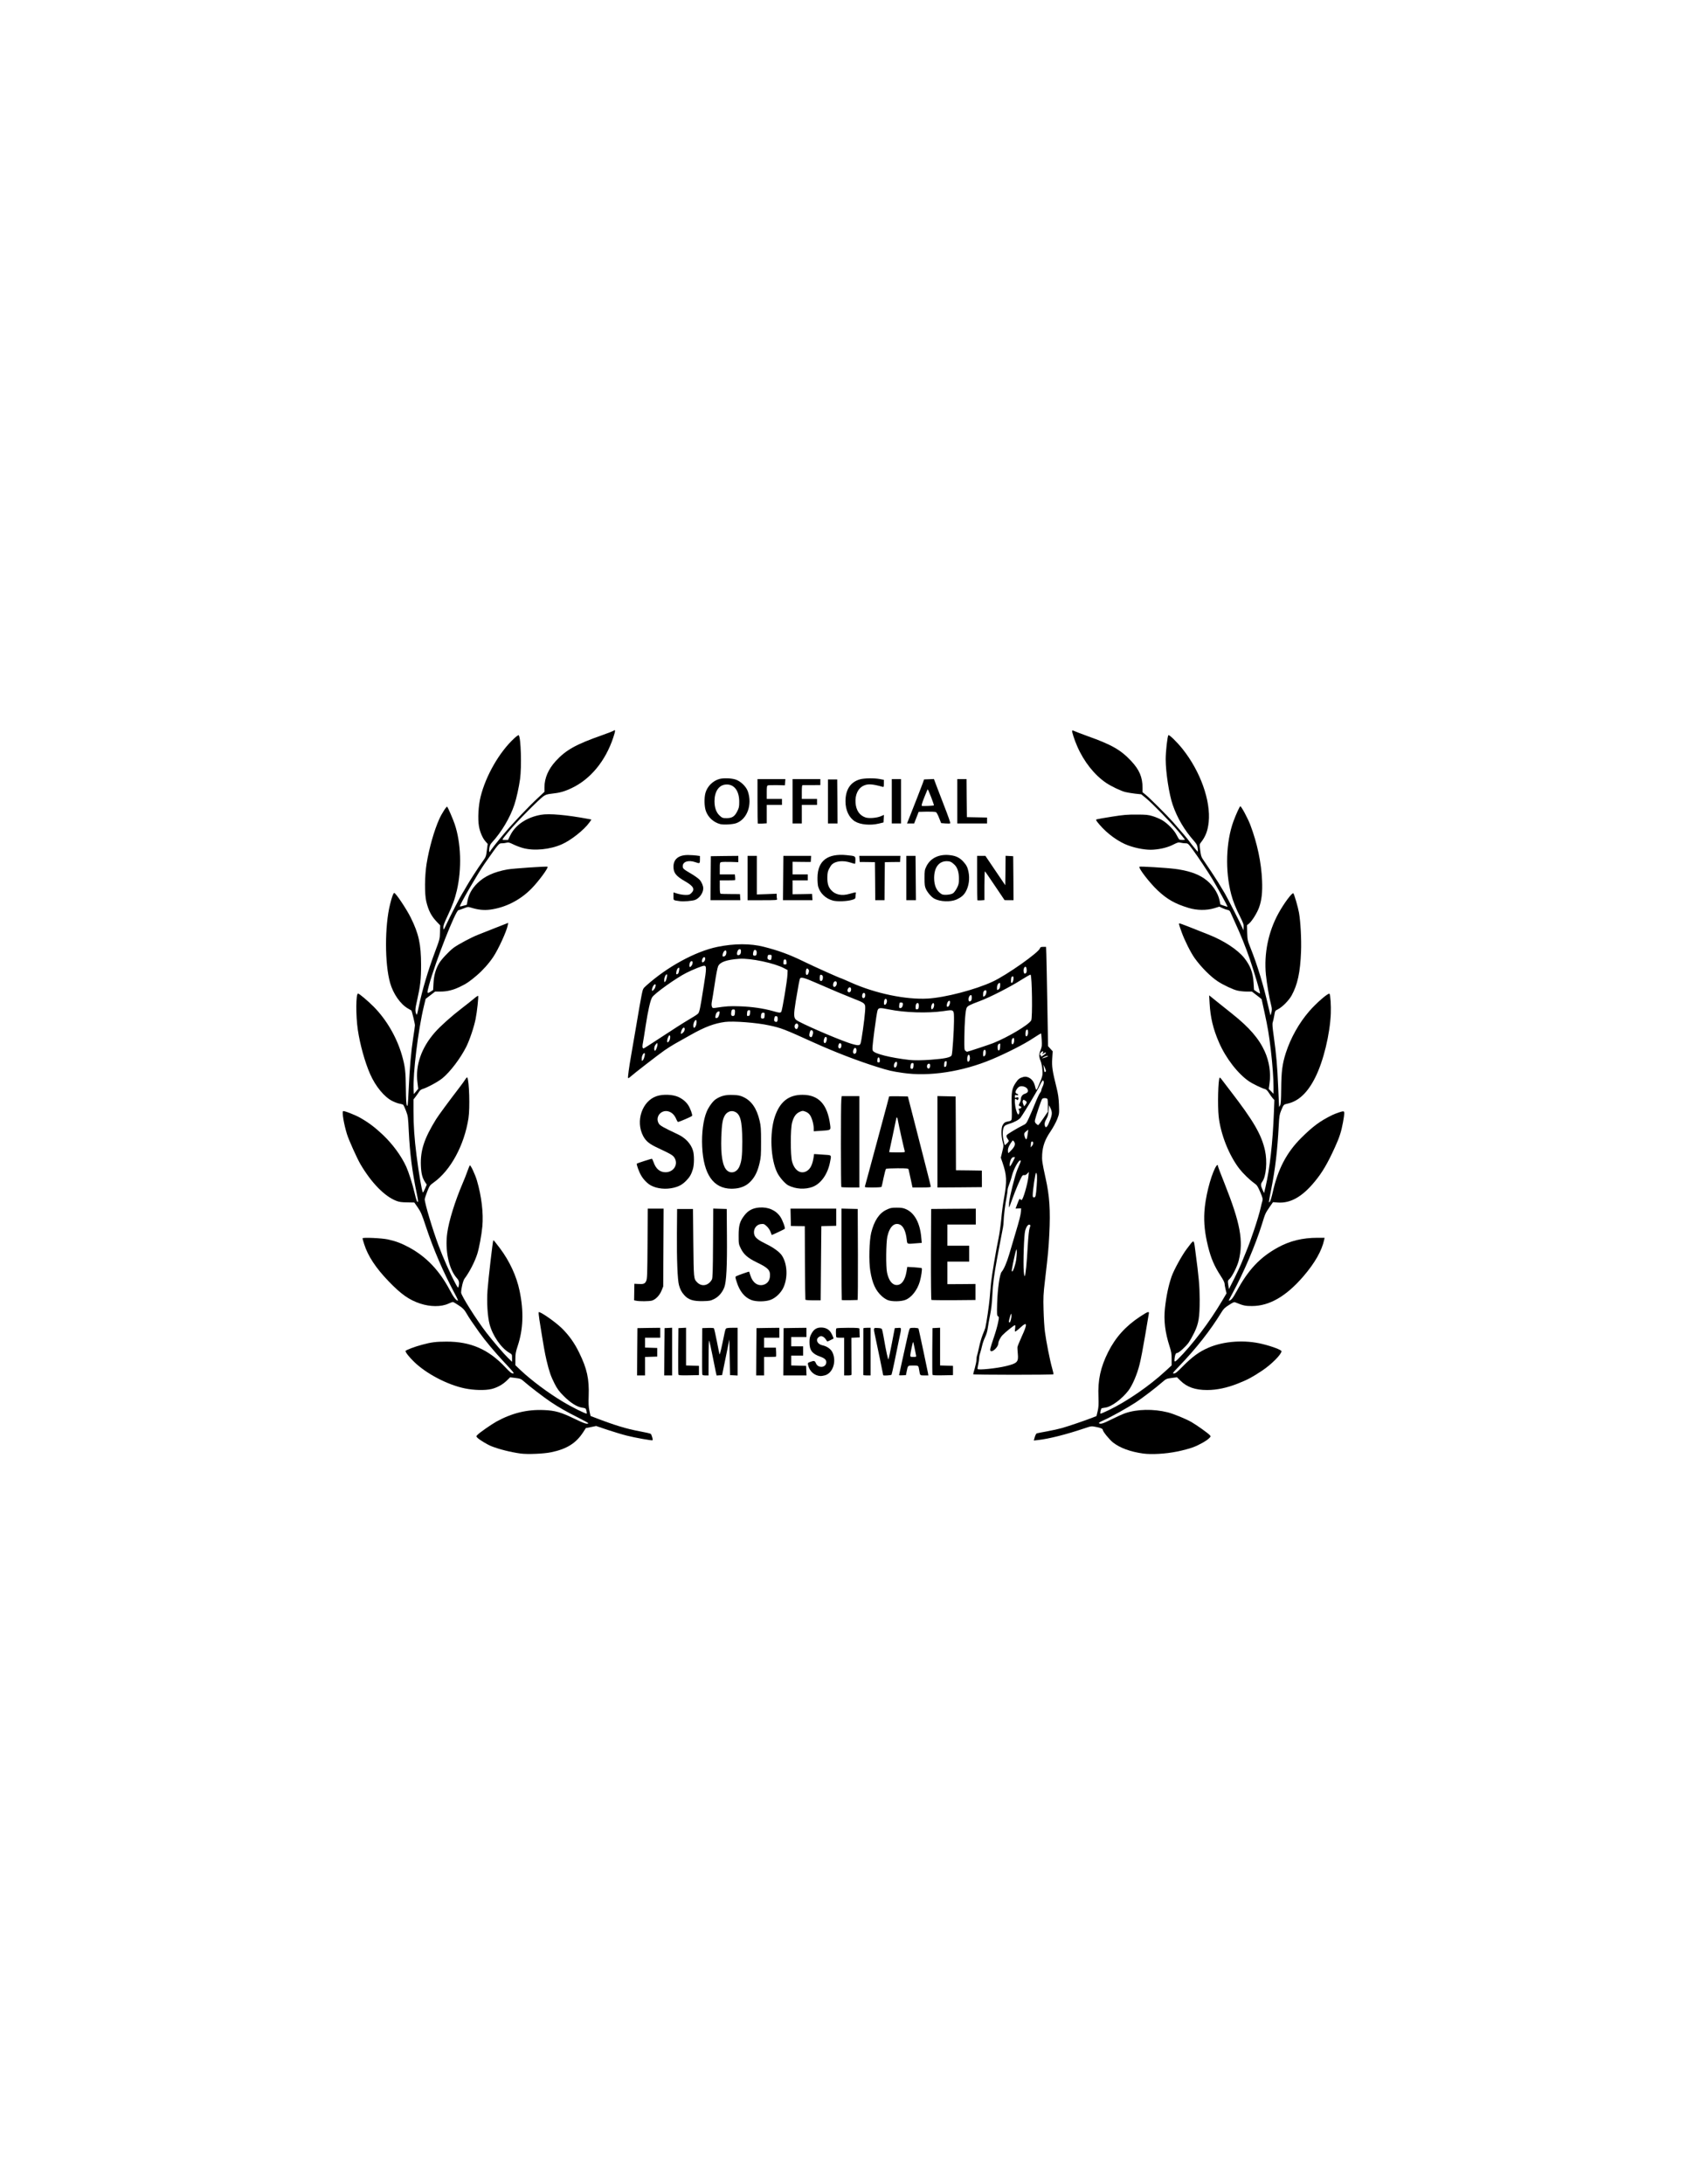 <svg clip-rule="evenodd" fill-rule="evenodd" stroke-linejoin="round" stroke-miterlimit="2" viewBox="0 0 2550 3300" xmlns="http://www.w3.org/2000/svg"><g transform="translate(476.995 1059.1)"><path d="m963.5 1018.5-15.3.3c-11.7.2-15.4 0-15.7-1-.3-.7-.4-16.8-.3-35.8l.3-34.5 5.8-.3 5.7-.3v57l9.8.3 9.7.3z"/><path d="m893.5 1012.9-1.1 5.6-5.2.3c-2.9.2-5.2 0-5.2-.3 0-.4 2-9.5 4.4-20.3 2.5-10.8 5.9-26.4 7.7-34.7 1.7-8.2 3.7-15.3 4.3-15.7 1.9-1.3 12.6-.9 13 .5.7 2.1 13.6 63 14.3 67l.6 3.7h-6.1c-6.6 0-6.5.1-7.7-7.5-1.3-7.8-.9-7.5-9.1-7.5-8.4 0-8-.3-9.9 8.9zm5.5-24.6c0 2.6.2 2.7 4.6 2.7 4.3 0 4.6-.2 4.1-2.2-.3-1.3-1.4-6.5-2.3-11.5-1-5.1-2-9.1-2.2-8.9-.7.8-4.1 17-4.2 19.9z"/><path d="m870.6 1017.9c-.6 1-12.6 1.7-12.6.7 0-.7-8.9-44.1-11.5-55.8-3.5-16.5-3.7-15.8 3.1-15.5 3.9.1 5.9.7 6.5 1.7.4.8 1.5 5.8 2.4 11 4.1 23.8 6.9 36.3 7.6 34.4.4-1 2.7-12 5.1-24.4l4.3-22.5 4.8-.3c5.8-.4 5.7-1.3 1.6 17.8-1.6 8-4.7 22.9-6.8 33.1-2.1 10.3-4.2 19.2-4.5 19.8z"/><path d="m839 1019h-5.5c-3 0-5.5-.3-5.6-.7 0-.6 0-60.9.1-70.5 0-.5 2.5-.8 5.5-.8h5.5z"/><path d="m810.1 1017.8c-.1.8-1.9 1.2-5.6 1.2h-5.5v-57h-6c-5.5 0-6-.2-6.2-2.2-.5-7.7-.3-11.4.6-12 .6-.4 8.6-.8 17.9-.8 12.7 0 16.7.3 16.8 1.3 0 .6.1 3.9.2 7.2l.2 6-12.6.6.1 27.2c.1 15 .1 27.8.1 28.5z"/><path d="m769.6 1018.9c-2.4.6-5.3 1.1-6.3 1-9.3-.5-16.7-7.1-18.8-16.6-.6-3-.4-3.4 2.2-4.4 6.5-2.5 7.9-2.3 9.3 1 1.6 4.1 4.6 6.1 8.7 6.1s7.3-3 7.3-7c0-3.7-2.5-6-9.1-8.4-12.3-4.3-16.4-9.7-16.3-22 0-6 .5-8 2.9-12.6 3.7-6.8 8-9.5 15-9.4 6.1.1 10.6 2.3 13.8 6.6 2.1 2.9 5.2 10 4.5 10.2-.2.1-2.3 1.1-4.8 2.4-4.2 2.1-4.6 2.2-5.5.6-3.9-6.7-8.6-8.5-12.5-4.9-4.5 4-1.1 10.5 6.3 12 6.6 1.4 12.5 5.5 14.9 10.4 6.7 13.8.7 31.9-11.6 35z"/><path d="m741.8 1011.8.3 7.2h-35.1l.2-35.7.3-35.8 17.3-.3 17.2-.2v14h-23v14h18v14h-18v14.9l11.3.3 11.2.3z"/><path d="m678 1019h-12l.2-35.7.3-35.8 17.3-.3 17.2-.2v15h-23v15h17.8l.4 6.6c.1 3.6.1 6.8-.1 7s-4.4.4-9.3.4h-8.8z"/><path d="m594.1 991.8-.1 27.2h-4.5c-2.8 0-4.7-.5-4.9-1.2-.3-.7-.4-16.8-.3-35.8l.2-34.5 8.4-.3c4.6-.2 8.8.1 9.2.5s2.4 9.1 4.4 19.3 3.8 19.2 4.1 20c.5 1.3 3-9.3 7.5-31.5.6-3.3 1.6-6.6 2.2-7.2.6-.9 3.8-1.3 9.3-1.3h8.4v72.1l-5.7-.3-5.8-.3-1-53.8-11 53.8-4.2.3-4.1.3-1.2-5.3c-.6-2.9-2.9-14.3-5.1-25.3s-4.4-20.9-4.9-22c-.5-1.3-.9 8.1-.9 25.3z"/><path d="m579.5 1018.5-15.3.3c-11.7.2-15.4 0-15.7-1-.3-.7-.4-16.8-.3-35.8l.3-34.5 5.8-.3 5.7-.3v57l9.8.3 9.7.3z"/><path d="m539 1019h-12l.2-35.7.3-35.8 5.8-.3 5.7-.3z"/><path d="m498 1019h-12l.2-35.7.3-35.8 17.3-.3 17.2-.2v15h-23v14.9l9.3.3 9.2.3v13l-9.2.3-9.3.3z"/><path d="m508.5 905.9c-4.2 1.2-19 1.3-24 .2l-3-.6.4-25 6 .3c7.9.5 10-.3 11.9-4.6 1.5-3.3 1.7-9.9 2-56.4l.3-52.8h24l-.3 58.8-.3 58.7-2.4 6c-2.9 7.4-9.1 13.8-14.6 15.4z"/><path d="m602.3 903.6c-5.2 2.6-7 2.9-16.8 3.1-14.7.3-22.1-2.1-28.3-9.2-4-4.4-6.1-8.6-7.9-15-2.2-8.1-3.4-39.4-3.1-78.5l.3-36.5h24l.5 51c.6 54.5.5 54.3 5.7 59.7 6.9 7.3 17.2 5.3 22.4-4.2 1.1-2 1.5-12.7 1.7-54.8l.3-52.3 20.4.6.3 40.5c.4 46.1-.8 69.3-3.9 77.7-3 8-8.8 14.6-15.6 17.9z"/><path d="m687.7 904.8c-7.7 2.9-21.9 3-29 .2-10.4-4-17.8-13.3-22.2-27.5-2.3-7.3-2.3-7.5-.5-8.5 2.6-1.4 19.2-7.2 19.4-6.8.1.2 1 2.8 1.9 5.8 3.3 10.8 11 16.3 19.5 14.1 5.9-1.6 9.4-6 10-12.4.8-9.7-2.3-13.1-20-21.6-13.4-6.5-19.7-12-24-20.9-3.2-6.5-3.3-7.1-3.3-19.7 0-15.4 1.8-21.6 9-30.7 5.5-7.1 12.4-10.7 22.1-11.5 13.6-1.1 25.3 4.1 32 14.1 3.5 5.3 7.7 16.9 6.6 18.1-.8.8-19.5 9.6-19.7 9.3-.1-.2-.9-2.4-1.9-5-1-2.7-3.4-6.2-5.8-8.4-3.7-3.3-4.4-3.6-8.6-3.1-7.6.8-12.3 8.6-9.9 16.3 1.4 4.5 6 8.1 18.2 14 10.7 5.2 19.7 11.8 23.2 16.9 8.5 12.6 9.5 33.9 2.3 49.1-3.8 7.9-11.7 15.4-19.3 18.2z"/><path d="m763.5 905.5h-11.4c-6.7 0-11.5-.4-11.7-1-.2-.5-.5-25.7-.7-56l-.2-55-10.5-.1-10.5-.2-.6-26.2h69.1v25.9l-11.2.3-11.3.3z"/><path d="m819.3 905c-.5 0-5.9.1-12.1.3-6.3.1-11.6 0-11.8-.2s-.4-31.4-.4-69.3v-68.9l12.3.3 12.2.3.3 68.8c.1 37.8-.1 68.7-.5 68.7z"/><path d="m891.4 904.9c-6.6 2.5-19.7 2.7-26.1.4-2.3-.8-6.5-3.4-9.2-5.9-9.5-8.5-14.5-19.3-17.6-38.3-2.4-14.3-1.6-45.8 1.4-57.8 4.5-18.1 12.1-29.5 23-34.6 5.9-2.8 7.6-3.2 15.6-3.2 7.3 0 10 .5 14.2 2.4 12.9 5.8 21.1 21.2 22.9 43.2l.7 7.6-7.8.6c-15 1.3-14.1 1.6-14.9-5.5-1.3-11.8-4.8-19.8-9.7-22.4-8.6-4.4-16.2 2.5-19.6 17.7-2 9.5-2.4 45.5-.5 54.4 2.5 12 7.8 18.9 14.7 18.9 7.3 0 12.5-7.2 14.7-20l1.2-7.4 10.5.6c5.9.4 11 1 11.4 1.4.9.8-.7 12.3-2.9 20-3.8 13.1-12.7 24.5-22 27.9z"/><path d="m997.5 905-32.8.3c-18.1.1-33.3-.1-33.8-.4s-.8-28.6-.7-69l.3-68.4 33.8-.3 33.7-.2v24h-43v32h33v24h-33v34.1l21.3-.1 21.2-.2z"/><path d="m1007.2 722v12.5l-33.6.3-33.6.2v-138.1l13.8.3 13.7.3.3 55.7.2 55.8 19.6.2 19.5.3z"/><path d="m855.5 734.1c-.4.5-6.2.9-13.1.9-11.5 0-12.5-.1-12-1.7.5-1.8 8.4-30.6 18.1-66.8 15.6-57.8 18.5-68.7 18.5-69.1 0-.2 6.4-.3 14.2-.2l14.1.3 10.8 42c5.9 23.1 13.7 53.5 17.3 67.6 3.6 14 6.6 26.1 6.6 26.7 0 .9-3.8 1.2-13.8 1.2h-13.9l-2.7-12.7c-1.5-7.1-3-13.6-3.2-14.5-.5-1.6-2.1-1.8-16.7-1.8-8.9 0-16.7.4-17.3.8-.7.4-2.3 6.5-3.8 13.5-1.4 7.1-2.8 13.2-3.1 13.8zm11.5-52.5c0 .2 5.4.4 12.1.4 11.2 0 12-.1 11.5-1.8-1.1-3.4-9.5-41.2-10.2-45.7-.3-2.5-1-4.8-1.5-5.1s-.9-.2-.9.3c0 .4-2.5 12.2-5.5 26.2-3 13.9-5.5 25.5-5.5 25.7z"/><path d="m822 735h-13.4c-7.4 0-13.7-.3-13.9-.7-.7-1.2-.8-125.1 0-131.5l.6-5.8h26.7z"/><path d="m751.5 734c-11.5 4.4-26 3.5-37-2.2-4.8-2.5-13-11.9-16.5-18.8-10.2-20.3-12-59.8-3.9-84.6 7.6-22.8 20.8-33.4 41.8-33.4 24.6 0 37.8 14.3 41.9 45.3 1.1 8.3 1.4 8.1-14 9.1l-10.8.7v-4.3c0-6.1-2.6-15.6-5.5-19.9-1.6-2.5-3.9-4.3-6.8-5.4-4.3-1.6-4.7-1.6-9 .3-5.6 2.5-9 7.3-11.4 16.2-2.6 9.5-2.6 49.6 0 58.9 3.7 13.7 13.3 19.7 22.5 14.1 5.3-3.3 8.4-9.8 10.1-21l.6-4.5 4 .2c2.2.1 7.9.5 12.8.9 10.1.7 9.6-.1 7.1 12.2-3.6 17.5-13.6 31.4-25.9 36.2z"/><path d="m640.5 735.6c-2.7.8-8.1 1.3-12 1.3-27.2-.3-42.1-21.7-44.1-63.4-1-20.4 1.6-40.6 6.8-53 2.9-7.1 9.4-16 13.7-18.8 7.6-5.1 15-6.9 25.7-6.5 8.3.3 10.9.8 16.1 3.2 12.2 5.6 20.2 17.2 24.5 35.7 1.9 8.2 2.2 12.3 2.2 31.9 0 19.8-.2 23.6-2.2 31.9-2.8 12.3-6.9 20.8-12.9 27.2-5.2 5.6-10.1 8.5-17.8 10.5zm-18.3-26.1c6.1 5.2 14.6 2.5 18.3-5.8 3.5-7.7 4.5-16 4.5-38.2-.1-32.4-3-42.6-13-45.5-4.9-1.4-10.5 1.2-13.5 6.4-3.3 5.7-4.5 13.4-5.2 32.2-1 28 2 45.1 8.9 50.9z"/><path d="m540.8 735.5c-11.5 2.7-24.4 1.4-33.6-3.4-5.2-2.6-11.4-8.9-14.9-14.9-3.5-5.9-7.6-17.3-6.6-18.3.7-.6 20.2-6.9 22.6-7.3.4 0 1.6 2.2 2.6 5.1 3.4 10.1 9.6 15.3 18.1 15.3 12.1 0 19.5-11.6 13.8-21.4-2.4-4.2-4.9-5.7-25.8-15.5-12.6-5.9-17.6-10-21.8-17.8-11.9-22.5-1.6-53 20.4-60.3 9.6-3.2 24.3-2.6 32.9 1.3 6.5 3.1 11.5 7.2 15 12.7 3.1 4.9 6.5 14.4 5.6 15.8-.6 1.1-19.4 9.2-21.3 9.2-.4 0-1.4-1.6-2.3-3.6-2.5-6-5.6-9.6-10.1-11.6-11.8-5.2-23.1 7-16.5 17.8 1.9 3 6.8 5.8 29.1 16.3 11.1 5.2 19.5 14.3 22.5 24.4 2 6.7 1.9 20.9-.1 27.8-2.4 8.1-4.8 12.2-10.4 17.9-6 5.9-10.7 8.5-19.2 10.5z"/><path d="m1011 278.8v22l-5.1.4c-2.8.1-5.3.1-5.5-.1s-.4-15.4-.4-33.8v-33.3h12.5l15 22.2 15 22.1.3-22.2.2-22.2 5.8.3 5.7.3.3 33.3.2 33.2h-6.7l-6.8-.1-14.5-21.5c-7.9-11.8-14.8-21.8-15.2-22-.4-.3-.8 9.4-.8 21.4z"/><path d="m968.7 300c-8.9 3.9-24.5 3.4-33.3-1.3-4.2-2.2-10.2-9-12.8-14.6-1.8-3.9-2.1-6.5-2.1-16.6 0-11.1.2-12.4 2.8-17.7 6.3-12.9 20.1-19.2 37.1-16.7 8.1 1.1 13.7 4 18.9 9.8 4.5 5 6.2 8.2 7.6 14.9 2.2 10.7.6 22.2-4.3 30.6-3 5.2-7.2 8.6-13.9 11.6zm-22.2-8.1c3.1 1.8 14 .9 17.2-1.5 1.6-1.1 4.1-4.7 5.8-7.9 2.6-5.1 3-7.1 3-14 0-9.8-2.3-17-6.8-21.2-4.4-4.2-6.9-5.3-11.6-5.3-11.9 0-19.1 9.5-19.1 25.5 0 11.7 3.9 20 11.5 24.4z"/><path d="m907.5 301h-14.5v-67h13.9z"/><path d="m860.2 272.3-.2 28.7h-14l-.2-28.7-.3-28.8-11.5-.2-11.5-.1-.6-9.2h62.2l-.6 9.2-11.5.1-11.5.2z"/><path d="m810.8 300.5c-7.3 2.2-22 2.8-28.6 1.1-10.8-2.8-19.4-10.8-22.4-20.9-.7-2.3-1.2-8.5-1.1-13.7.2-25.6 15.1-37 44.2-34.1 13.3 1.4 13.1 1.3 13.1 7.7 0 3-.3 5.4-.7 5.4-.5 0-3.7-.9-7.1-2-10.8-3.4-21.9-2.3-27.5 2.8-1.1.9-3.1 4-4.5 6.7-2.1 4.1-2.5 6.5-2.6 13-.1 9.3 1.4 14.3 5.7 19.2 6.2 7 16.1 9.1 27.7 5.7 10.4-2.9 10.1-2.9 9.6-.3-.3 1.3-.5 3.6-.5 5.1-.1 2.4-.7 2.9-5.3 4.3z"/><path d="m750.8 296.3.3 4.7h-44.6l.6-67h42l-.6 9.2-13.7-.1-13.8-.2v19.1h23v9h-23v21l14.8-.2 14.7-.3z"/><path d="m697.6 299.4c.5 1.4-1.8 1.6-22 1.6h-22.6v-67h14v58.3l15-.5 15-.6v3.3c0 1.8.3 4 .6 4.9z"/><path d="m642.1 301h-45.1l.2-33.2.3-33.3 20.8-.3 20.7-.2v9.5l-11.5-.4c-6.3-.2-12.6 0-14 .3-2.4.6-2.5.9-2.5 9.6v9h22.8l.4 4.1c.2 2.2.2 4.2-.1 4.5-.2.2-5.5.4-11.8.4h-11.3v9.9c0 7 .4 10 1.3 10.3.6.3 7.5.5 15.2.5l14 .1z"/><path d="m573.8 300.5c-4.1 1.6-17.5 2.7-23.3 1.9-10.3-1.5-9.5-.8-9.5-7.3v-5.9l6.1 1.9c3.3 1 8.8 1.9 12.1 1.9 5.3 0 6.3-.3 8.9-2.9 5.8-5.8 3.2-10.4-10.1-18-13.3-7.7-17-12.4-17-21.8 0-11.5 7.9-17.7 22.2-17.6 4.4.1 10.1.4 12.8.8l5 .7v5.4c0 6.1-.3 6.3-7 3.9-10.2-3.6-19-.8-19 6 0 3.8.7 4.4 14.1 12.3 4.7 2.8 10 6.7 11.7 8.6 2.8 3.3 5.2 8.9 5.2 12.6 0 6.9-5.5 14.8-12.2 17.5z"/><path d="m1115.4 1017.2c-.7 1.1-121.4 1-121.4 0 0-.4 1.1-4.6 2.5-9.3 1.3-4.6 2.5-10.3 2.5-12.6s.4-5.3 1-6.7c.5-1.4 1.8-7.1 3-12.6 1.1-5.5 3.5-13.7 5.3-18.3 1.9-4.5 3.7-9.4 4.1-10.8 1.9-8.3 5.6-33.3 6.6-44.9.6-7.4 1.5-18 2.1-23.5 1.2-11.3 7.7-50.2 11.4-67.4 1.3-6.3 3.1-19.1 4-28.5.8-9.4 2.6-23.2 4-30.6 4.8-27 4.4-35.4-2.2-54.8l-2.5-7.2 2.2-9.1c2.2-8.9 2.2-9.1.4-15.7-2.1-8-2.1-19.9 0-24 2.1-4 3.8-5.2 8.7-6 3.4-.6 4.5-1.2 5-3.2.4-1.4.5-10.6.2-20.5-.7-20.7.3-26.4 6.3-35.1 3.5-5.2 5.6-6.8 11.1-8.3 7.2-2.1 15.2 3.7 17.4 12.4 2 8.1 2.4 8.5 4.4 4 7.5-17.6 7.8-18.5 7.1-27.2-.3-4.7-1.5-10.5-2.7-13.5-2.6-6.5-2.6-10 .2-16.9 1.8-4.7 2-6.6 1.5-14.8-.3-5.2-.7-9.6-1-9.8-.2-.2-5.9 3.2-12.7 7.7-12.9 8.6-39.6 22.1-61.4 31.3-44.7 18.8-95 26.5-134.9 20.6-16.2-2.3-21.2-3.5-39.1-9.1-29.4-9.2-64.1-22.6-95.5-36.8-44.5-20.2-49.1-22-67.4-25.9-18.6-4.1-53.9-6.8-66.6-5.2-16.1 2.1-30.6 7.5-52 19.6-8.5 4.8-19.1 10.8-23.5 13.2-4.4 2.5-11.6 7-16 10.1-8.7 6-47.3 35.9-51.7 40-1.5 1.4-3.1 2.3-3.4 1.9-.7-.7 1.5-16.7 4.6-34.2 1.1-6 4.7-27 8-46.5 3.2-19.5 6.8-39.8 7.9-45 1.9-9.2 2.1-9.6 6.8-13.8 32.1-28.8 74.4-51.8 107.7-58.7 25.6-5.2 49.8-5.3 70.2-.1 22 5.6 38.8 11.7 59.4 21.8 17.5 8.5 56 25.8 57.5 25.8.3 0 6.9 2.9 14.8 6.4 36.9 16.5 82.9 26.1 116.1 24.2 26.2-1.5 72.2-13.5 98.1-25.6 21.3-9.9 69.9-44.2 71.5-50.4.5-1.7 1.4-2.1 4.9-2.1h4.3l.4 11c.2 6.1.9 39.8 1.5 75l1.1 64 3.5 3.9 3.5 3.8-.7 11.2c-.7 12.1.2 18.3 6.6 44 2.3 9.3 3.2 15.2 3.6 25.6.5 13.4.5 13.5-2.7 21.9-1.9 4.8-6.2 12.7-10.1 18.5-8.2 12-11.8 21.8-12.6 34.6-.5 8.8 0 12.3 5.2 36 6 26.8 7.4 48.4 5.6 84.5-1.2 22.9-1.6 27.6-6.6 70.5-2.4 20.1-2.6 24.8-2.1 44 .3 11.8 1.2 26.7 2.1 33.2 1.9 14.6 7.7 43.9 10.9 54.9 1.3 4.6 2.2 8.7 2 9.1zm-62.7-498.9c1.4 1.4 3.3-1.7 3.3-5.4 0-4-.7-4.8-2.8-2.7-1.3 1.3-1.7 7-.5 8.1zm-262.3 5.2c.9 2.4 3.5 1.7 4.2-1 .8-3.1-.1-5.5-2-5.5-1.7 0-3.1 4.2-2.2 6.5zm15.6-6.9c5.2 1.8 11.1 3.3 13.1 3.4 3.1 0 3.8-.4 4.7-2.7 1.4-3.7 6-36.3 6.8-48.4s1-11.9-16.2-18.7c-14.9-5.9-33.6-13.7-58.4-24.6-16.9-7.4-22.1-8.8-23.6-6.5-.9 1.5-2.7 11.1-6.5 33.9-3.4 21-3.3 25.8.8 29 5.8 4.5 56 26.5 79.3 34.6zm225.7 10.8c1.6 1.6 2.8-.4 3.1-5.3.3-5 .2-5.2-1.7-4.1-1.6.8-2.1 2.1-2.1 4.9 0 2.1.3 4.1.7 4.5zm-537.4-3.9c.4.8 1 1.5 1.5 1.5s13.3-8.2 28.5-18.2c15.2-10.1 33-21.4 39.7-25.3 6.6-3.8 13-7.9 14.1-9.1 2.2-2.4 3.2-6.8 8.8-42.7 4.2-25.9 4.2-29.7.3-29.7-2.4 0-16.7 5.7-26.4 10.6-15.5 7.7-48.9 31.6-52.1 37.2-2.8 4.8-6.2 19.9-9.7 42.7-1.7 11-3.5 22.6-4.1 25.7-.7 3.2-.9 6.4-.6 7.3zm488.1 5.1c1.1.8 2.1 1.4 2.2 1.4 1.3 0 32.9-10.5 39.4-13 22.5-9 53.8-27.6 57.7-34.4 2.2-3.8 1.3-66.9-.9-69.1-.4-.4-6.9 3.3-14.5 8.1-16.1 10.3-47.4 26.3-62.3 31.8-15.1 5.6-18.6 7.4-19.9 10.3-1.8 3.9-3.2 22.4-3.4 44-.2 18.2-.1 19.5 1.7 20.9zm91.3-22.3c1.3 1.4 3.3-1.7 3.3-5.3 0-4.3-.8-5.4-2.7-3.9-1.3 1.2-1.8 8-.6 9.2zm-560.9 22.1c1 1.1 4.4-7 4-9.7l-.3-2.2-2.2 2.3c-2.3 2.2-3.2 8-1.5 9.6zm496.2 5.2c0 3.6.8 4.2 2.8 2.2 1.7-1.7 1.6-8.8-.2-8.8-1.7 0-2.6 2.2-2.6 6.6zm72.2 136.4-.2 4.5 2-2.4c2.3-2.7 2.3-6.6 0-6.6-1.1 0-1.6 1.3-1.8 4.5zm-528.7-170.2c-.8 3.8 0 4 3.2 1 2.3-2.1 3.1-6.2 1.4-7.2-1.3-.8-3.8 2.5-4.6 6.2zm260.2 31.8c.9 2.4 4 1.6 4.7-1.2.9-3.5-.2-6.6-2.2-6.2-1.7.3-3.4 5.1-2.5 7.4zm112.3 22.9c1.8 2.1 4 .1 4-3.6 0-2.2-.5-2.9-2-2.9-2.4 0-3.8 4.4-2 6.5zm134.1 64c1.2 4 2.5 6.5 3.2 6.2 1.6-.5 2.1-5.5.7-7.2-.9-1.1-.6-1.4 1.1-1.7 3-.4 3.7-2.8 1-3.5-2.4-.6-2.6-1.8-.6-5.3.8-1.4 1.5-3.6 1.5-5 .1-4.1 2.3-7.3 5.9-8.5 4.8-1.6 6-3.8 4.1-7.3-1.8-3.1-7.1-4.9-11.4-3.8-2.7.7-6.6 5.8-6.6 8.7 0 .9.9 1.9 2 2.2s2 1.1 2 1.7c0 .8-.9 1-2.5.6-2.2-.6-2.5-.3-2.5 1.9s.3 2.4 2.4 1.5c2.7-1 4.1.6 2.5 3.1-.6 1.1-1.1 1.1-2.1.1-.6-.6-1.6-1.2-2-1.2-1.6 0-.8 10.9 1.3 17.5zm42.5-58.7c.5 1.6 2.4.6 2.4-1.1 0-.7-.9-3-1.9-5.2l-1.9-4 .5 4.5c.3 2.5.6 5.1.9 5.8zm-202.1-4.8c.4.6 1.4 1 2.3.8 1.2-.2 1.8-1.6 2-4.6.3-3.6.1-4.2-1.7-4.2-1.5 0-2.2.9-2.7 3.4-.3 1.9-.3 4 .1 4.6zm189.6 83.6c1.3 1.3 2.8 2.3 3.3 2.1.6-.2 4.1-4.8 7.8-10.3l6.7-9.9v-8.7c.1-4.7-.2-9.3-.5-10.2-.7-1.9-6.7-2.2-8.2-.3-1.2 1.3-9.6 26.2-10.7 31.5-.6 2.7-.3 3.8 1.6 5.8zm-19.5-29.6 1.5 3.5 1.9-2.5c2.6-3.3 2.5-4.5-.5-6.4-2.3-1.5-2.5-1.5-3.4.2-.6 1.2-.4 2.8.5 5.2zm-29.9 53.8c.9 4.5 1.9 8.2 2.2 8.2.4 0 2-1.4 3.6-3 2.5-2.6 2.7-3.3 1.7-4.8-3.1-4.4-3.6-6.2-2-7.8 1.9-1.9 16.5-10.6 23.7-14.1 5.1-2.4 5.5-3 9.3-11.2 2.2-4.7 6.4-14.5 9.3-21.8s6.2-14.4 7.4-15.9 2.1-3.4 2.1-4.2c0-.9.9-3.5 2.1-5.9 2.1-4.3 2.2-8.4.3-9-.6-.2-2.9 3.6-5.1 8.4-3.3 7.2-22.6 39.4-28.7 47.9-2.1 2.9-9.7 7.1-16.5 9-3.1.9-6.4 2.4-7.4 3.3-3 2.9-3.8 11.4-2 20.9zm62.9-20.4c1.4 3.8 4 .6 7.9-9.7 3.1-8.2 3.1-11.8.3-17.7l-2.2-4.5-.6 8c-.4 6.3-1.1 9-3.2 12.7-2.7 4.6-3.4 8.1-2.2 11.2zm-30.5 16.5c2 5.6 3.3 4 4.4-5.4l.8-5.9-3.1 2.5c-3.4 2.6-3.7 4.1-2.1 8.8zm-501.1-168.6c0 4.4 1.7 4.6 3.7.6 1.5-2.8 1.7-8.9.4-8.9-1.9 0-4.1 4.5-4.1 8.3zm123.1-6.2c2.8 1.8 4.4.5 4.4-3.6 0-3.4-.4-4.1-2.2-4.3-1.8-.3-2.3.3-2.9 3.3-.5 2.7-.3 4 .7 4.6zm-65.7-9.6c.7 2 4.2 1.9 5-.1.3-.9.6-3.1.6-5 0-2.9-.3-3.4-2.5-3.4-2 0-2.5.6-3.1 3.5-.3 1.9-.4 4.2 0 5zm23.8-2.7c-.3 4-.2 4.3 2 4 1.9-.2 2.3-1 2.6-4.6.3-4 .2-4.3-2-4-1.9.2-2.3 1-2.6 4.6zm116.1 43.6c.9 2.4 2.6 1.9 3.8-1.1 1.3-3.5.8-6.8-1.1-6.8-1.6 0-3.6 5.6-2.7 7.9zm-43.1-20.6c1.7 1.7 3 1 4.1-2.2 1.2-3.7-1.3-6.7-3.7-4.6-1.9 1.5-2.1 5.1-.4 6.8zm22 12.3c2.1 1.4 2.8 1.1 3.8-1.7 1.5-3.8 1.2-7.1-.7-7.8-2-.8-2.9.5-3.8 5.2-.4 2.4-.2 3.8.7 4.3zm-201.9-97.7c-.6 3.6.1 4.3 2.4 2.8 1.5-1 2.9-9.2 1.6-9.2-1.7 0-3.4 2.6-4 6.4zm525.1 0c.7 2.8 1.3 3.1 3.4 1.7 1.9-1.2 1.2-9.6-.8-9.6-1.9 0-3.5 4.5-2.6 7.9zm-505.4-10c0 3.2 1.4 3.3 3.4.4s2.1-6.8.1-6.8c-1.8 0-3.5 3.1-3.5 6.4zm142.2-5.1c-.3 3.4-.1 3.7 2.3 3.7s2.6-.3 2.3-3.7c-.2-3-.7-3.8-2.3-3.8s-2.1.8-2.3 3.8zm75.2 36.2c1.4 3.8 6.1-.3 5.4-4.8-.5-3.3-3.9-2.9-5.1.6-.5 1.5-.6 3.4-.3 4.2zm268.8-9.2c-.2 2.7.1 4.7.7 4.7 1.6 0 3.1-3.5 3.1-7 0-2.5-.4-3.1-1.7-2.8-1.4.2-1.9 1.5-2.1 5.1zm-524.2.1c0 3.7.1 3.9 1.6 2.4 1.8-1.7 3.7-10.8 2.3-10.8-1.7 0-3.9 4.7-3.9 8.4zm235.7 1c1.7 1.7 3.8-.1 4.1-3.6.2-2.8-.1-3.9-1.6-4.7-1.6-.8-2.1-.7-2.6.5-.8 2.1-.8 6.9.1 7.8zm-21-9c1.3 1.2 2.8-.1 3.7-3.3.7-2.5.6-3.6-.8-4.9-1.5-1.5-1.8-1.5-2.6-.2-1.1 1.7-1.3 7.3-.3 8.4zm-157.7-20.5c0 2.5 1.3 2.7 3.4.5 2-2 2.1-6.4.1-6.4-1.7 0-3.5 3-3.5 5.9zm101.2-2c2.9 1.1 3.9.2 4.1-4 .2-3.1 0-3.4-2.8-3.4-2.7 0-3 .4-3.3 3.3-.3 2.6.1 3.4 2 4.1zm-69.8-8.1c-.6 2.8-.4 3.2 1.4 3.2 2.4 0 4.2-2.7 4.2-6.4 0-5.1-4.5-2.5-5.6 3.2zm46.1 1.2c.4.6 1.7 1 2.8.8 1.7-.2 2.3-1.1 2.5-3.9.3-3.6-1.6-5.8-3.8-4.4-1.2.7-2.3 6.2-1.5 7.5zm-24.5-1.9c0 1.2.7 1.9 1.8 1.9 2.7 0 4.2-2 4.2-5.7 0-2.6-.4-3.3-2-3.3-2.1 0-4 3.4-4 7.1zm293.7 82.5c.7 1.8.8 1.7 2.7-.2 1.7-1.7 2.2-6.9.7-7.8-1.8-1.2-4.5 5.1-3.4 8zm-48.5-4.8c-.3 3.7-.1 4.2 1.8 4.2 1.3 0 2.4-1 3.1-2.7 1.4-3.9.8-5.8-2.1-5.8-2.2 0-2.5.5-2.8 4.3zm72.1-1.5c-.5 3-.3 3.7 1.1 3.7 1.7 0 3.6-3.7 3.6-7.1 0-4.2-3.9-1.4-4.7 3.4zm-95.1-3.5c-.2 3.3 0 4.2 1.3 4.2 1.9 0 3.8-4.5 2.9-7.2-1.1-3.6-3.9-1.7-4.2 3zm127.8-4.2c0 3.5 1.6 4.4 3.8 2.2 1.4-1.4 1.6-7.4.3-8.3-1.7-1-4.1 2.6-4.1 6.1zm-160.6-3.1c.9 2.4 3.5 1.7 4.2-1 .8-3.1-.1-5.5-2-5.5-1.7 0-3.1 4.2-2.2 6.5zm182.6-4.2c0 3.9 0 3.9 2.3 2.5 2.6-1.8 3.8-8.8 1.5-8.8-2.4 0-3.8 2.3-3.8 6.3zm-204.3-4c1.6 1.7 4.1.6 4.6-2 .8-3.9-1.4-6.1-3.7-3.8-1.6 1.7-2.1 4.6-.9 5.8zm-296-4.5c-.8 3.9.4 4.1 3.2.6 2.1-2.6 2.9-7.4 1.3-7.4s-3.9 3.5-4.5 6.8zm521.3-1.6c0 4 0 4 2.3 2.6 1.6-1.1 2.3-2.7 2.5-5.7.2-2.2-.1-4.1-.7-4.1-2.2 0-4.1 3.3-4.1 7.2zm66.3 103.4c-.4 1.2.6.8 3.5-1.1 2.3-1.5 4.2-3.2 4.2-3.6 0-1.3-1.3-1.1-3.9.7-2.2 1.6-2.2 1.6-1-.4 1.8-2.8.4-3.9-2.1-1.7-2.1 1.9-2.7 4.5-1 4.5.5 0 .7.7.3 1.6zm-221.9 15.9c1.3 3.5 4.6-.1 4.6-5 0-1.9-.5-2.6-1.7-2.3-1.9.3-3.8 5.1-2.9 7.3zm225.2-13.8c-2.1 1.5-2.1 1.5.4.8 4.5-1.3 7-2.4 7-3.1 0-1-5.1.6-7.4 2.3zm-606.6 1.7c0 4 0 4 1.9 2.1 2-2.2 3.8-10.5 2.2-10.5-1.9 0-4.1 4.5-4.1 8.4zm404.5 1.9c6.4.8 19.6.7 32.5-.3 21.5-1.6 30.2-3.5 31.5-6.8 1.2-2.8 3.4-36.7 3.5-51.3 0-18.5.8-17.8-15.6-15.4-23.9 3.5-59.2 2.4-83.2-2.6-13.4-2.7-15-2.6-16.7 1.4-.7 1.7-2.9 15.8-4.9 31.2-3.1 24.5-3.4 28.2-2.1 30.1 2.9 4.5 26.5 10.4 55 13.7zm52.7 6.5c-.3 3.8-.1 4.3 1.5 4 1.3-.2 1.9-1.4 2.1-4.6.3-3.8.1-4.3-1.5-4-1.3.2-1.9 1.4-2.1 4.6zm34.8-8.2c0 3.1.4 4.4 1.4 4.4 2.3 0 3.5-5.6 2-9.4-1.2-3-3.4.3-3.4 5zm15.7 468.7c1.1 1.9 28.8-1 42.8-4.4 17.2-4.2 19.1-6.2 18-18.3-.4-4.5-.7-9-.6-10.2 0-1.1 3-8.5 6.6-16.4 8.8-19 8.3-23-1.5-13.9-3 2.8-6.3 5.5-7.4 6.1-1.8 1-1.8.7-1.2-4.1.4-3.1.3-5.1-.3-5.1-1.3 0-14.7 10.8-18.8 15.1-3.2 3.4-6.3 9.5-6.3 12.5 0 5.3-9 14-11.7 11.3-1.3-1.3-.7-3.6 5.1-20.9 2.4-6.9 5.1-16.4 6.1-21.3 1.7-8.4 1.8-8.8 0-10.1-1.6-1.1-1.7-2.8-1.3-19.2.6-21.3 3.9-44.8 6.8-47.9 3.3-3.7 7.8-14.1 11.5-26.6 2-6.8 6.1-20.5 9-30.4 6.8-22.6 8.3-28.9 8.7-34.5l.3-4.5-8.4.4 2.5-6.7c3.2-8.3 3.4-8.6 4.7-7.3.6.6 1.4 1.1 1.8 1.1 2.2 0 9.4-24.8 10.5-36.2l.6-6.3-2.6 2.7c-1.6 1.7-3.2 2.5-4.5 2.1-1.3-.3-2.4.3-3.4 1.9-2.6 4-9.7 20.7-14.4 33.8-2.4 6.8-4.6 12.6-5 13-.3.3-.3-2.9 0-7 .7-8.7 8.7-40.7 12.3-49.5 1.4-3.3 3.3-7.7 4.1-9.8.9-2 1.3-4 1-4.4-2.3-2.2-10.5 12.4-13.2 23.2-.9 3.9-2.8 9.6-4.1 12.7-1.3 3.2-2.4 7.1-2.4 8.7s-.7 6.5-1.5 10.8c-2 9.8-4.5 30.3-4.5 36.5 0 2.5-.5 6.8-1 9.5-1 4.6-4.4 22.9-8.9 46.8-4.6 25.1-6.2 37-7.1 54.5-.6 12.9-1.7 22.3-3.5 31-1.4 6.9-3 15.8-3.5 19.8-.6 4.5-2.1 9.5-4 13.4-1.7 3.5-3.7 9.2-4.5 12.8s-2.1 8.5-2.9 10.9c-.9 2.4-1.6 6-1.6 8s-.7 6.3-1.4 9.6c-.8 3.3-1.2 6.3-.9 6.8zm69.8-147.2c.4 4.8 1.1 7.6 1.5 6.8 1.3-2.3 3-18.9 4.4-44.4 1-16 1.9-25.4 3-28.3 1.4-3.9 1.4-4.3-.1-4.9-2.2-.9-5 2.8-6.7 9.1-1.8 6.1-3.2 49.2-2.1 61.7zm-539-347.2c.5 1.3 1 1.2 2.6-.8 2.2-2.6 2.7-9.5.7-8.9-1.7.6-4 7.7-3.3 9.7zm516.5 422.5c0 .9.4 1.6 1 1.6 1.3 0 3.2-7.5 2.8-11.3-.3-3-.5-2.8-2.1 2.5-.9 3.1-1.7 6.3-1.7 7.2zm-1.5-258.6c0 2.3.3 4.2.6 4.2.4 0 2.8-2.3 5.3-5.1 4.9-5.4 5.8-8.9 3.2-12.5-.8-1-1.6-1.7-1.9-1.4-4.3 5.2-7.2 11-7.2 14.8zm-355.1-210.3c9.7 2.8 11 2.9 12.5 1.1s9.2-48.2 9.4-56.6l.2-6.5-5-2.6c-14.6-7.9-51.2-15.6-68-14.4-19.2 1.4-29 4.8-32 11.2-1 2.1-3.2 13.3-5.1 26.3-1.9 12.4-3.8 24.6-4.4 27.2-.6 3.2-.6 5.6 0 7.4.9 2.4 1.4 2.6 4.8 2.1 17.7-2.7 22-2.9 37.7-2.4 17.9.6 35.4 3.1 49.9 7.2zm215.6-6.3c0 3.5.2 3.9 2.3 3.6 1.8-.2 2.3-1 2.5-4.2.4-4.6-1-6.5-3.3-4.6-.9.7-1.5 2.9-1.5 5.2zm142.3 236.9c-.3 2.2-.2 3.9.4 3.9.8 0 7.3-12.1 7.3-13.6 0-.3-1-.4-2.2-.2-2.6.3-4.8 4.2-5.5 9.9zm34.7 47.7c0 2.5.4 3.2 1.9 3.2 2.5 0 2.9-2 4.1-17.5 1-12.7.6-19.5-1-19.5-1.1 0-5 26.3-5 33.8zm-31.4 111.5c-.4 2.2-.3 3.7.3 3.7 1.5 0 5-10.3 6.1-17.8 1.2-8.6 1.3-17.3.1-15.2-.8 1.3-4.8 19.2-6.5 29.3zm-203.4-316c-.3 3.2 0 3.7 1.8 3.7s2.1-.5 1.8-3.7c-.2-2.6-.8-3.8-1.8-3.8s-1.6 1.2-1.8 3.8zm-175.7-63.3c.4.6 1.7 1 2.8.8 1.8-.2 2.3-1.1 2.5-4.5.3-4 .1-4.3-2.2-4.3-2.1 0-2.6.6-3.2 3.4-.3 1.9-.3 4 .1 4.6zm-68.9-3.7c-.6 3.3-.5 3.7 1.3 3.7 2.3 0 3.5-1.9 4.6-6.7.5-2.5.3-3.3-.7-3.3-2.5 0-4.6 2.4-5.2 6.3z"/><path d="m1302 1134c-16.9 3.5-38.2 4.7-51 3-19.4-2.7-35.2-8.5-45.7-16.8-5.4-4.3-15.3-16.5-15.3-18.8 0-1.9-3.2-3.3-10.8-4.7-6.6-1.3-6.8-1.2-17.9 2.5-27.1 9.1-52.5 15.5-69.2 17.4l-6.4.7.7-2.6c1.2-4.8 2.6-7.7 3.8-8.2.7-.3 7.6-1.6 15.3-3s18.1-3.7 23-5.1c9.5-2.7 35.9-11.7 46-15.7l5.9-2.3 1.8-7.5c1.4-6 1.6-10.1 1.2-21.4-1.1-25.6 3.1-44.8 14.7-68 11.2-22.1 26.3-39 48.2-53.4 12.1-7.9 14-8.5 13.2-4.3-.3 1.5-2.8 16.4-5.6 33.2-2.8 16.7-6.5 36.3-8.4 43.5-3.7 15-10.9 31.6-16.8 39.3-9.6 12.6-25.8 24.6-34.6 25.7-2.5.4-5.1.8-5.7 1-1.2.4-2.9 7.3-2 8.2.3.3 6-2.1 12.8-5.4 27.6-13.4 60.9-36.3 85-58.5l9.8-9v-9.6c0-7.9-.5-11.1-3.1-19.1-6.8-21.1-9-39.3-7-57.6 2.1-19.1 5.3-34.1 10-47.9 3.6-10.2 15.8-32.4 23.2-42.1 11.3-14.9 10.3-15.1 12.7 3.2 5.4 40.4 6.5 52.7 6.6 73.8 0 26.6-1.5 35.9-8 49.4-2.5 5.2-6.5 12.4-9 15.9-4.4 6-14.6 15.2-17 15.2-2 0-3.2 2.3-3.9 7.8-.8 6.2 0 6.5 4.7 1.9 21.8-21.6 48.1-56.3 67.1-88.5l6.7-11.3-1.5-6.2c-.8-3.4-1.5-7.3-1.5-8.7s-2.5-6.4-5.6-11c-9.9-15.2-14.9-26.8-19.4-45-4.8-19.4-6.5-35.6-5.5-51.9 1.2-21.3 8.8-51.9 16.4-66.9 2.2-4.2 4.1-5.5 4.1-2.6 0 .8 4.3 12.4 9.7 25.7 24.2 60.8 29.1 87.3 21.7 117.2-2.1 8.3-9.6 23.5-13.5 27.3-3.2 3.1-3.2 3.1-2.3 9.4l1 6.3 7.8-15.4c4.3-8.5 9.2-19.1 11-23.5 1.8-4.5 4.9-11.9 6.8-16.6 7.6-18.2 19-52.4 22.3-67 .9-4.1 2.1-9 2.7-10.7.8-2.9.4-4.6-3.3-13.4-3.9-9-4.8-10.4-9.3-13.6-6.7-4.8-16.7-14.5-22-21.3-15.8-20.3-28.6-52.4-31.5-79.2-1.8-16.5-.8-56.5 1.5-58.7.3-.3 1.2.3 2 1.4s7 9.1 13.7 17.9c35.6 46.2 47.4 66.5 52.8 90.6 3.7 16.6 1.7 39.3-4 47.1-2.7 3.6-2.6 6.2.3 12.4l2.3 5 2.2-9.3c6.5-27.6 10.9-66.9 12.7-113l.7-18.3-2.5-2.7c-1.3-1.5-3.9-5.1-5.7-8-2.2-3.5-4.2-5.4-6-5.9-4.3-1-18.6-7.9-23.8-11.4-17.1-11.6-35.4-35.2-45.7-59-8.9-20.4-13-37.7-14.2-59l-.7-12.2 12.4 10c6.8 5.5 16.7 13.4 21.9 17.5 26.3 20.9 40.9 37.7 49.8 57.4 6.7 14.9 9.4 32.5 7.2 47.9l-1.2 8.7 3.6 3.6 3.6 3.7v-10c0-13.1-1.5-33.9-4-55.5-2.9-24.3-4.6-34.5-9.6-57.4-2.4-10.9-4.4-20-4.4-20.1s-3.3-2.8-7.4-5.9l-7.3-5.6h-7.9c-4.4 0-10.7-.7-14.1-1.5-6.7-1.6-20.8-8.2-29.4-13.8-10.9-7.1-25.3-21.5-35.1-35.2-5.9-8.2-15.4-27.2-19.7-39.3-4.4-12.3-4.6-13.2-3.1-13.2 1 0 17.6 6.4 44.5 17.2 23 9.2 43 22.4 53.2 35 9.4 11.9 13.3 22.2 14.2 38.3l.6 9.9 4.2 3c2.4 1.6 4.5 2.7 4.9 2.4.6-.7-8.7-32.1-15.6-52.2-5.8-17.1-14.1-37.6-22.2-55.1-3.3-7.1-6.5-14.2-7.1-15.7-.8-1.9-2.1-2.8-4.5-3.3-1.9-.3-5.4-1.6-7.7-2.7l-4.4-2.1-7.8 2.4c-11.4 3.5-26.4 3.3-38.7-.5-20.5-6.2-32.5-13-46.9-26.6-11.9-11.2-29.3-33.7-27.4-35.6.8-.8 40.9 1.6 53.3 3.2 19.6 2.5 33.7 7.1 44.4 14.4 11.7 7.9 20.9 21.1 23.4 33.2l1.3 6.2 5.3 1.9c2.9 1 5.4 1.7 5.5 1.5.4-.4-16.4-31-22.7-41.3-8.6-14.1-20.6-32-29.1-43.8-7.5-10.2-8-10.7-11.5-10.7-2.1 0-5.4-.4-7.5-.9-3.3-.8-4.6-.5-10.5 2.5-8.6 4.5-19.3 7.2-30.8 8-10.2.8-25-1.7-37.8-6.3-14.8-5.3-32.2-17.9-43.9-31.8-5.1-6-5.6-7.1-4-7.7 1-.4 11.3-2.2 22.8-4 17.7-2.8 23.6-3.3 37.5-3.2 14.7 0 17.4.3 24.7 2.5 4.5 1.4 10.8 4.1 14 6 8.1 4.8 18.3 15.1 21.8 22.4 1.7 3.3 3.5 6.3 4 6.7 1.2.9 8.5 1.1 8.5.2 0-.3-4.4-5.8-9.7-12.2-12.5-14.9-39.7-42.7-49-50.3l-7.2-5.9-9.3-1c-5.1-.6-11.8-1.7-15-2.5-6.5-1.6-21.1-8.6-28.7-13.7-17.8-12-33.7-32.1-43.8-55.3-4.2-9.5-8.4-22.5-7.7-23.7.3-.4 1.8-.2 3.3.6s10.6 4.2 20.2 7.7c36.3 12.9 50 20.8 65.6 37.4 12.5 13.3 17.3 24.6 17.3 40.5v6.8l4.2 3.4c5.9 4.6 32.9 31.6 41.9 41.7 14.9 17 20.7 23.9 23.5 27.7 4.8 6.6 13.7 17.4 14 17.1.2-.2.1-2.6-.3-5.5-.5-4.2-1.4-6-5.2-10.4-15-17-25.5-34.8-32.5-55-5.5-16-10.6-49.2-10.6-68.9 0-11.6 2.6-34.7 4.1-36.3 1.1-1.2 12.8 10.1 21.5 21 26.8 33.6 42.7 78.1 39.4 110.3-1.4 13.3-4.8 22.1-12 31.1-1.9 2.3-1.9 3.1-.8 11.8 1 7.8 1.6 9.9 4.5 14 1.8 2.6 7.5 11 12.6 18.7 8.6 13 10.9 16.6 20.1 32.2 4.2 7.2 23.6 45.2 26.2 51.3l1.9 4.5.3-4.7c.3-4-.5-6.2-5.3-15.9-6.7-13.2-10.8-23.6-13.5-33.9-9.3-35.4-7.9-79.2 3.4-110.2 3.9-10.6 9.5-22.8 10.4-22.8 1.6.1 11.4 18.4 15.1 28.1 10.5 27.8 16.7 57.1 17.8 84.4.7 17.7-.6 29.3-4.5 40.3-3 8.4-10.9 21-15.4 24.6l-2.9 2.3.3 11.4c.4 10.9.6 11.9 5.2 23.4 10.1 25.3 19.7 56.7 26.5 87 1.7 7.6 3.3 14.1 3.5 14.3s.9-1.9 1.5-4.6c.8-3.8.7-6.1-.4-10.3-2.8-10.4-6.6-32.5-8-46.4-3.1-31.9 3.6-64.7 18.9-92.6 8.2-15 20.9-32.1 22.6-30.3 1.4 1.6 7 20.7 8.5 29.3 2.4 13.6 3.8 40.2 3.1 58.9-1.2 31.2-5.3 49.9-14.3 66.2-4.1 7.4-14.3 17.7-20.7 20.8-4.2 2.1-4.3 2.3-5.5 9.4-.7 4-1.7 8.7-2.3 10.3-.8 2.4-.4 7.4 1.6 21.5 3.7 26.4 5.4 45.8 6.6 75.5.6 14.3 1.2 27.1 1.3 28.5l.2 2.5 1.4-2.5c1.2-1.9 1.5-7.5 1.7-25 .2-26.2 1.7-37.7 7-54.3 7.5-23 19.9-45.1 35.4-63 10.7-12.4 28.9-28.1 30.6-26.4 1.4 1.4 2.5 18.3 2 29.8-1.3 31.4-11.2 72.1-23.4 96.4-11.4 23-25.2 36.1-41.9 39.8-6.2 1.4-6 1.3-9.9 10.7-2.3 5.6-2.8 8.6-3.5 22.5-2.1 38.7-5.3 65.6-11.4 96.3-4 19.9-4.2 21.6-1.9 18.4.9-1.3 2.7-7.3 4.1-13.5 7.8-35.3 21.1-60.7 43.3-82.7 17.5-17.4 28.5-25.5 46.5-34.3 5.3-2.6 14.4-5.7 16.7-5.7 2.4 0 2.3 2.6-.2 16.6-2.5 13.8-5.4 22.9-12.3 37.9-10.9 24-19.1 38-30.5 51.7-18.8 22.9-36.7 33-55.9 31.5l-7.1-.5-4.9 7c-6.8 10-6.7 9.7-11.8 26.3-9.8 31.5-27.6 73.2-44.5 104.3-3.3 6.1-5.9 11.2-5.6 11.2 3.1 0 6.1-3.5 11.7-13.9 17.8-32.9 35.3-51.5 62.4-66.4 18.1-10 37.3-14.7 60-14.7h10.7l-.7 3.3c-3.5 16.2-14 34.8-31.4 55-25.8 30-51.3 44.8-77.6 44.8-9.9.1-13.4-.7-24.1-5.1-3-1.3-3.5-1.1-10.7 3.5-6.2 3.9-8.3 5.9-11.3 10.9-17 27.8-38.4 55-65.3 82.9-8.7 9-9.2 9.7-6.6 9.7 2.2 0 4.9-2.1 12.9-10.3 15-15.2 25.4-22.7 39.6-28.8 23.3-9.9 54.6-12 81.3-5.4 14.8 3.6 28.7 8.9 28.7 10.9 0 4.8-15.6 20.4-29.8 29.7-15 9.9-21.2 13.2-35.8 19-16.6 6.6-32 9.9-46.9 9.9-17.8 0-30.4-4.4-40.3-14.2l-5.2-5.1-8 1.1c-7.7 1-8.3 1.2-14.3 6.4-9.9 8.7-29.2 23.4-40.1 30.6-12.5 8.2-37 21.8-48.2 26.8-5.6 2.5-8 4-7.2 4.6 2.7 1.6 5.9.6 19.4-6.1 7.6-3.8 16.7-7.9 20-9 18.2-6.3 42.7-6.8 64.4-1.4 8.6 2.1 28.1 10.1 36.1 14.8 7.8 4.5 24.8 16.6 27.4 19.5 1.8 2 1.8 2.1-.5 4.5-3.6 3.9-15.4 10.6-24.9 14.1-4.7 1.8-15.6 4.7-24.1 6.4z"/><path d="m1015 185h-45v-67h14l.2 28.8.3 28.7 15.3.3 15.2.3z"/><path d="m950.5 159.3c5.4 13.7 9.4 25.2 8.9 25.5-.5.4-3.8.5-7.4.2l-6.4-.5-3.1-7.8c-1.6-4.3-3.8-8.3-4.7-8.8-1-.5-7.2-.8-14-.7l-12.2.3-3.4 8.8-3.4 8.7h-10.8l2.1-5.2c7-17.5 19.4-49.3 21.4-54.8l2.3-6.5 7.5-.3 7.4-.3 3.1 8.3c1.7 4.6 7.4 19.5 12.7 33.1zm-34.1-.9c1.2.6 17.6-.1 18.3-.7.2-.2-1.7-5.9-4.3-12.6s-4.9-11.9-5.2-11.7c-.2.3-2.6 5.9-5.2 12.5-3.2 8-4.4 12.2-3.6 12.5z"/><path d="m871 118h14v67h-14z"/><path d="m851.5 185.2c-12.9 3.1-28.1 1.7-36.2-3.3-8.9-5.5-14.3-16.9-14.3-30.3 0-17.7 7.5-29.1 21.8-33.2 6.5-1.9 22.3-2.1 30.5-.4l5.7 1.1v5.6c0 5.3-.1 5.5-2.2 4.9-14.9-4.2-21.9-4.7-28.3-1.7-8.5 3.8-13.2 13.8-12.3 26 .9 11.5 6.1 19.1 15.2 22.1 5.3 1.7 17.1.7 23.1-1.9l4.6-2-.6 11.4z"/><path d="m788.8 151.8.2 33.2h-14.5v-66.5h14z"/><path d="m735 185h-14v-67h42v9l-12.7.1c-7.1.1-13.4.1-14 0-1-.1-1.3 2.5-1.3 10.4v10.5h23v9h-23z"/><path d="m682 184.8-6.6.4c-3.6.1-6.8.1-7-.1s-.4-15.4-.4-33.8v-33.3h42.1l-.6 9.4-12-.3c-6.6-.1-12.8.1-13.7.4-1.6.6-1.8 2.1-1.8 10.6v9.9h23v9h-23z"/><path d="m635.9 184.6c-5.3 1.9-18.9 2.7-24.2 1.4-9.8-2.5-18-9.8-21.6-19.4-2.6-6.9-2.9-20.6-.6-28.3 2.9-9.6 11.2-17.8 21-20.5 6-1.6 17.6-1.3 24.2.8 7.6 2.4 16.1 10.5 18.7 17.9 7 20.3-1 42.1-17.5 48.1zm-24.9-11.2c3.7 3.3 4.5 3.6 10.4 3.6 8.2 0 12-2.5 16-10.3 2.5-4.9 3-6.9 3-14 .2-17.5-8.2-27.9-21.1-26.4-9.9 1.1-16.2 10.7-16.3 24.9 0 10 2.6 17.3 8 22.2z"/><path d="m356.3 1135c-11.2 2.4-35.9 3.4-46.3 2-15.2-2.1-32.6-6.5-44-11-6.4-2.5-18.7-10-21.4-12.9-1.9-2.1-1.9-2.2 0-4.2 2.8-3.2 20.8-15.7 28.8-20.2 23.6-12.9 46.4-18.5 71.8-17.4 17 .7 26 3.3 46.5 13.3 14 6.8 18.9 8.4 20.6 6.7.4-.3-6.2-4-14.6-8.2-19.3-9.8-29.3-15.4-42.6-24.3-10.5-7.1-31.3-23-40.3-30.9-4.2-3.7-5.4-4.2-12.7-5.1l-8-1-5 4.9c-6.2 6.1-14.6 10.7-23.2 12.8-9.8 2.3-26.2 1.9-40.1-.9-26.3-5.4-58.2-22.1-76.7-40-7.7-7.5-13.1-14.3-13.1-16.5 0-1.3 13.9-6.6 25.3-9.6 13.8-3.7 20.7-4.6 36.7-4.6 36.4-.1 63.3 11.6 88.8 38.7 6.9 7.4 9.4 9.4 11.6 9.4 2.4 0 1.1-1.7-13-16.7-14.7-15.8-29-32.8-37.9-45.3-10.9-15.3-15.6-22.3-19.3-28.7-3.4-5.9-5.3-7.8-11.7-12.1-4.2-2.9-8.3-5.2-9-5.2s-3.8 1.2-6.9 2.6c-10.8 4.9-27.3 4.8-42.4-.2-16.9-5.6-28.8-14-47.8-33.7-19.2-19.9-31.3-38.2-36.9-56-1.4-4.3-2.5-8.3-2.5-8.9 0-1.6 28.7-.4 38.4 1.7 11.3 2.4 20.7 5.9 32.1 12.1 26.1 14.2 45.7 34.8 61.5 64.6 5.6 10.7 9.6 15.8 12.2 15.8.5 0-1.4-4.4-4.3-9.7-18.2-34-32.3-66.8-44.4-103.1-5.7-17.4-7.5-21.5-12-28l-5.2-7.5-10.9-.2c-8.7-.1-12-.6-16.6-2.4-17.6-6.9-37.3-27.1-53.8-55-5.4-9.3-17.9-37-20.6-45.9-4.6-15-7.6-32.7-5.8-34.5 1.1-1 17.7 5.4 25.9 10 12.8 7.3 22.2 14.4 34.2 25.7 15.1 14.4 27.9 31.9 35.4 48.3 3.8 8.5 9.6 26.7 12.4 38.9 1.3 5.6 2.8 11.1 3.4 12.3 2.5 4.7 2.7 1.5.4-9.1-7.1-33.9-10.7-61.3-12.4-95.8-1-21.4-1.2-22.9-4.1-30.5-1.7-4.4-3.5-8.5-4-9.1-.5-.7-2.9-1.5-5.3-1.9-2.5-.3-7.6-2.2-11.4-4.1-12.1-6-25.4-22.1-33.6-40.7-7.8-17.7-15.3-44.5-18.6-66.7-3.2-21.6-3-55 .3-55 1.8 0 14.8 11 23.8 20 19.2 19.5 34.5 45.7 42.4 72.7 4.9 17 5.9 24.9 6.1 50.9.2 17.3.6 23.6 1.6 25.5 1.2 2.1 1.5-.7 2.6-23.6 1.6-34.3 3.8-58.9 6.9-78.8 1.4-8.9 2.6-17.3 2.6-18.7.1-2.3-4.6-21.8-5.4-22.4-.1-.1-2.5-1.5-5.1-3-11.4-6.5-22.3-22.1-27-38.6-8.2-28.6-8.3-85.9-.1-118.8 2.7-11.1 5-17.2 6.3-17.2 2.3 0 18.5 24.2 25 37.3 12.1 24.4 15.5 40.2 15.6 71.2 0 22.4-1.1 31.7-6.2 54.5-2.8 12.2-2.9 15.2-1.2 19.7 1 2.5 1.4 1.4 3.9-10.7 4.9-24.2 13.9-54.6 24.5-82.9 7.2-19.1 7.3-19.8 7.6-29.9l.3-10.2-4.6-4.8c-8.8-9.1-13.1-17.3-16.5-31.5-2.6-10.7-2.4-38.7.5-56.6 3.9-24.1 11.5-50.7 19.3-68 3.7-8.2 11-19.5 11.9-18.4 1.3 1.6 8.9 19.1 11.3 26.3 9.6 28.3 10.9 67.6 3.2 100.5-3.1 13.1-6.4 22.1-14.2 38.7-5.1 10.8-6.4 14.5-6.1 17.5.3 3.8.3 3.8 4.3-4.7 6-13 21.5-43 24.5-47.5 1.4-2.2 4.1-6.7 5.9-10 4.2-7.5 17.6-28.3 24.6-38 5-7 5.3-7.7 6.4-16.9l1.3-9.7-3.3-3.7c-4.4-4.9-8.4-14.2-9.9-22.8-2-11.2-.9-31.5 2.5-44.9 7.9-31.8 28.4-67.4 50.6-87.9 3.4-3.2 6.5-5.4 7-4.9 3.3 3.3 4.6 47.7 2 66.3-1.8 12.7-5.4 29.1-8.6 38.7-6.5 19.6-19.5 41.5-34.1 57.3-2.4 2.6-3.3 4.8-3.8 8.7-.4 3.4-.3 5.3.4 5.3.5 0 1-.4 1-.9 0-.9 10.1-13.8 20.8-26.5 13.9-16.6 37.6-41.5 52-54.8l9.2-8.6v-6.8c0-14 5.9-27.5 17.1-39.7 15.3-16.7 30.4-25.1 69.4-38.8 9.3-3.3 17.5-6.5 18.2-7.1 2.8-2.3 2.6.5-.7 10.4-11.7 35.3-34.3 62.8-62.7 76.3-10.8 5.2-18.5 7.3-30.1 8.5-6.7.7-9.3 1.5-12.5 3.7-6.5 4.4-41.4 39.6-51.8 52.3-12.4 15-11.9 14-6.5 14h4.5l3.1-6.4c7.7-16.2 25-27.9 46.8-31.7 12.4-2.2 38.8.2 71 6.2l5.2 1-3.2 4.6c-8 11.1-27.7 26.7-41.3 32.7-18.1 8.1-42.5 10.4-59.2 5.7-4.4-1.2-11.1-3.8-14.7-5.6-5.7-2.8-7.2-3.2-9.9-2.4-1.7.5-5 .9-7.2.9-4.4 0-4.1-.4-26 30.8-9.8 13.9-38.6 63.6-37.4 64.6.2.2 2.7-.3 5.4-1.1l5.1-1.4 1.1-6.1c1.9-9.8 6.7-18.4 14.7-26.3 10.8-10.7 25.2-17.3 45.6-21 8.2-1.5 59.8-5 60.7-4.1 1.6 1.5-13.8 22.4-24.5 33.2-17.1 17.3-39.1 28.5-62.3 31.6-9.3 1.2-18.3.3-28.5-2.9-5-1.5-5.2-1.5-11.7 1.1-3.6 1.4-7.1 2.6-7.7 2.6-4.2 0-35.1 78.5-44.5 113.3-3.4 12.5-3.2 13.4 2.1 10l4.1-2.7.6-10.5c.6-11.6 3.3-21.1 8.4-29.8 3.5-6 15.1-18.3 22-23.5 6.9-5.1 26.8-15.7 36.8-19.6 4.4-1.8 16.5-6.5 26.8-10.6l18.9-7.4-.7 3.6c-1.6 8.9-14.2 36.3-21.8 47.7-6.7 10-15.7 20.1-24.7 27.8-11 9.5-16.3 13-26.4 17.8-10.4 4.8-18.9 6.9-29 6.9h-7.9l-7.1 5.5-7.2 5.5-2.7 11.2c-8.6 35.5-16.8 102.2-15.5 126.5l.3 6.2 3.4-4 3.3-4-1.2-9.7c-3.3-25.9 6-52.4 26.4-75.6 8.2-9.3 24.7-24.1 39.7-35.6 6.8-5.2 15.2-11.9 18.7-14.8 3.5-3 6.6-5.1 6.9-4.8.9.9-1.6 24.3-3.8 35.1-2.5 12.4-8.9 31.4-14.1 41.9-8.7 17.3-24 37.6-36 47.5-6.3 5.2-22.5 14-29.7 16.2-2.4.7-4.4 2.2-5.5 4-.9 1.6-3.3 4.9-5.1 7.4l-3.5 4.5v17.3c0 21.9 1.4 42 4.6 67.2 3.2 25.8 8.2 54.6 9.6 56.1.3.2 1.7-2.3 3.2-5.7l2.7-6.2-2.5-3.7c-4.2-6.4-5.9-12.8-6.4-25-.9-23 4.9-40.8 22.9-70 3.3-5.4 19.8-27.8 34.8-47.3 4.2-5.5 8.6-11.5 9.7-13.4 1.2-1.9 2.4-3.1 2.7-2.5 3 4.8 4.2 46.3 1.8 61.7-6.3 40.6-27 78.8-52.5 96.9-5.8 4.2-6.3 4.8-9.9 13.9-2 5.3-3.7 10.4-3.7 11.5 0 6.2 11.7 45.2 20.9 69.9 6.5 17.6 17.8 43 25.5 57.3 3.6 6.7 4.1 7.2 4.7 5 1.6-5.9 1-9.2-2.6-13.1-12-13.3-18.1-41.7-14.5-67.9 2.5-18.5 11.7-48.1 23.4-75.5 2.4-5.5 5.6-13.6 7.1-18 1.6-4.4 3.2-8.4 3.6-8.9 1.1-1.2 8.1 13.7 10.8 22.9 7 23.8 10 49.4 8.2 69.3-1.2 13.1-4.9 32.9-7.7 41.7-3.9 12.1-11.9 27.5-19.2 37.2-2.3 3.1-5.1 14.7-5.2 21.2 0 4.2 23.4 41.4 38.3 60.6 9.6 12.4 25.8 31.4 32.6 38l6.1 5.9v-5.6c0-5.6 0-5.6-4.4-8.2-12.3-7.2-25.2-26.1-29.6-43.1-3.1-12.1-4.4-33.1-3.1-51.2 1.2-16.7 7.9-74.4 8.7-75.3.6-.5 1.8.9 9.9 11.6 14.8 19.7 25.3 42.4 29.9 64.7 6.5 31.2 5.5 58.1-3 83.5-2.9 8.8-3.4 11.8-3.4 19.5v9.2l7.7 7.4c16.2 15.3 41.6 34.3 63.8 47.6 13.9 8.4 35.3 19 36.3 18.1.3-.4.1-2.3-.4-4.3-.9-3.6-1.1-3.8-6.4-4.6-7.9-1.1-17.8-7.4-28-17.7-7-7-9.5-10.4-13.7-18.5-5.8-11.5-8.1-18.1-12.3-35.7-2.6-11.2-4.3-20.7-10.7-61-.9-5.9-1.4-11-1-11.4 1.6-1.6 24.6 14.3 34.5 23.9 11.1 10.8 19.5 22.6 26.6 37.2 11.9 24.3 15.3 39.8 14.4 65.3-.4 11.5-.2 16.4 1.1 22.6l1.7 7.8 4.9 1.9c31.6 12.2 49.4 17.6 70 21.4 8.3 1.5 15.5 3.2 16.2 3.8 1.3 1.4 3.5 8.9 2.7 9.6-.8.8-26.5-3.8-39.1-7-6.1-1.5-19-5.4-28.7-8.6l-17.5-5.9-7.8 1.6-7.8 1.5-4.1 6.4c-10.8 16.5-24.6 25.2-48.1 30.1z"/></g></svg>